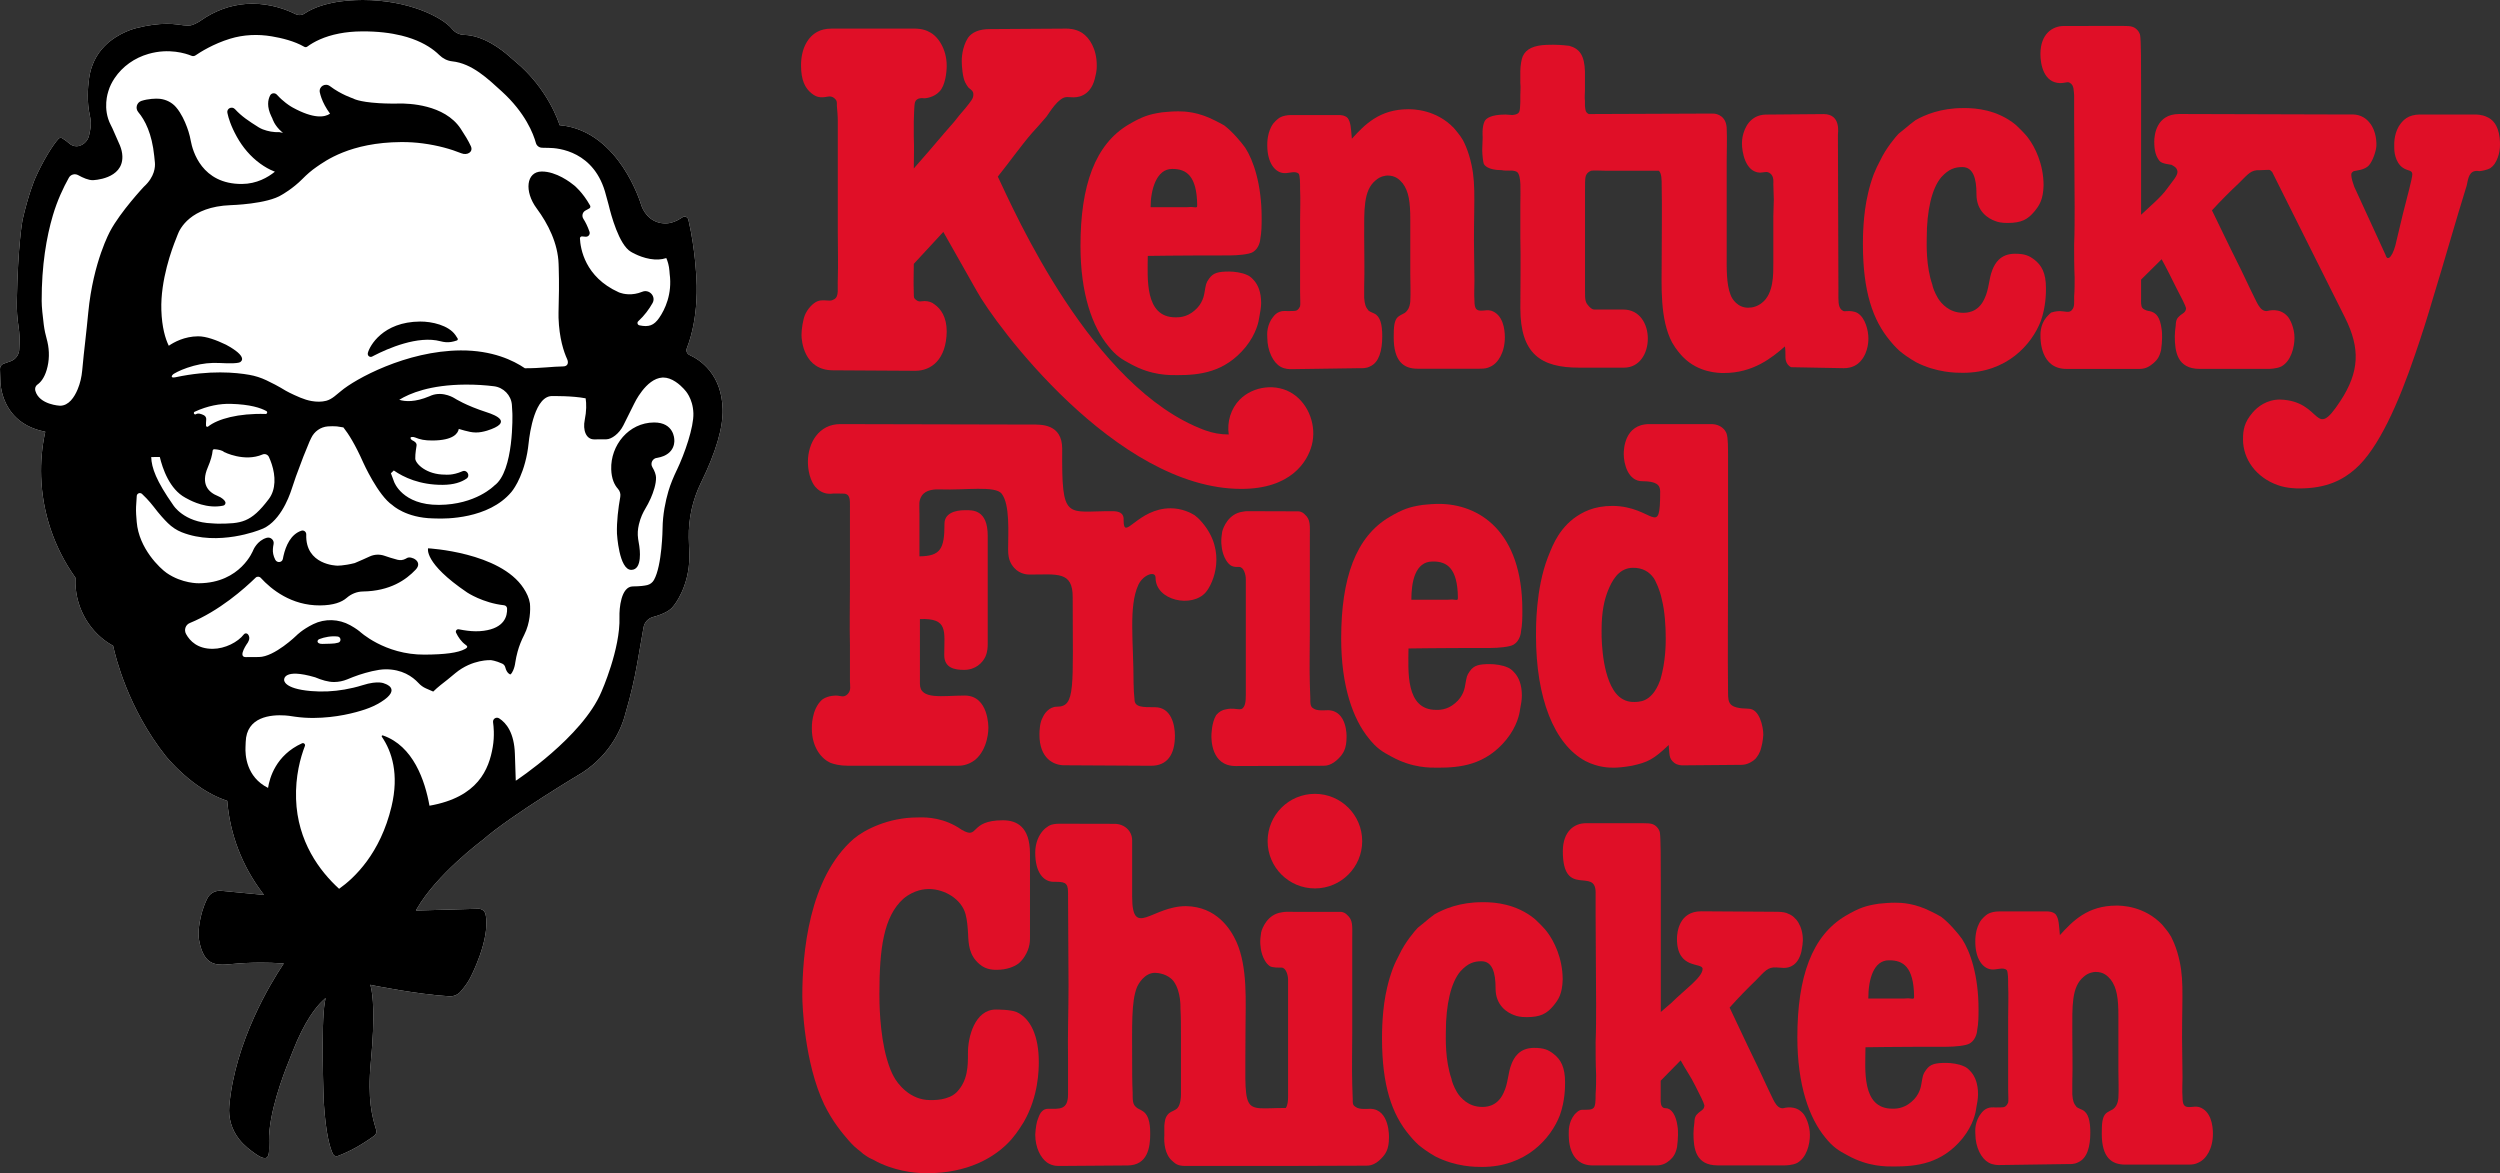 <?xml version="1.0" encoding="UTF-8"?>
<svg id="Layer_1" xmlns="http://www.w3.org/2000/svg" version="1.1" viewBox="0 0 1808.348 848.619">
  <rect x="0" y="0" width="1808.348" height="848.619" fill="#333333" stroke="none"/>
  <!-- Generator: Adobe Illustrator 29.3.1, SVG Export Plug-In . SVG Version: 2.1.0 Build 151)  -->
  <defs>
    <style>
      .st0 {
        fill: #fff;
      }

      .st1 {
        fill: #e00f27;
      }
    </style>
  </defs>
  <g>
    <path class="st0" d="M522.711,295.73c-.362-11.04-3.526-20.35-9.402-27.67-4.872-6.07-10.567-9.47-14.495-11.26-1.868-.85-2.752-2.98-2.009-4.86,9.04-23.1,7.011-49.52,6.991-49.78-.01-.26-.834-21.79-5.665-42.36l-.02-.08-.221-.94c-.301-1.23-1.416-2.12-2.672-2.12-.502,0-.984.15-1.396.43-4.41,2.98-8.548,4.5-12.295,4.52h-.141c-2.24,0-4.379-.36-6.328-1.09-8.618-3.16-11.2-12.05-11.3-12.43-.04-.12-4.028-13.57-13.229-27.33-8.428-12.6-23.093-28.06-45.081-30.13l-.663-.06-.201-.64c-.321-1.05-8.176-25.89-31.962-45.52-1.426-1.17-2.823-2.41-4.179-3.6l-.382-.34c-5.022-4.45-18.231-14.86-32.234-15.23-3.445-.1-6.64-1.64-8.759-4.25C319.957,12.28,295.247.01,262.582,0c-.271,0-.542,0-.814.01-22.56.14-35.046,5.42-41.545,9.82-1.035.7-2.25,1.07-3.526,1.07-.984,0-1.979-.23-2.873-.67-6.961-3.44-18.03-7.54-31.249-7.54-11.813,0-23.173,3.3-33.77,9.81-1.145.7-2.27,1.48-3.365,2.24l-.824.57c-.492.33-1.045.66-1.647.97-3.044,1.55-4.43,2.25-7.051,2.25-1.728,0-4.008-.31-7.785-.83-2.3-.31-4.781-.47-7.353-.47-6.529,0-13.882,1.01-21.867,3.01-.171.04-13.159,2.91-23.233,13.09-6.057,6.12-9.944,14.14-11.23,23.21-.994,6.94-1.698,17.27.563,27.08.834,3.64.894,7.19.191,10.57l-.753,3.63c-.763,3.68-3.485,6.63-7.082,7.69-.663.19-1.346.29-2.039.29-1.858,0-3.666-.69-5.103-1.94-1.647-1.45-3.395-2.75-5.213-3.85-.342-.21-.733-.32-1.125-.32-.563,0-1.095.22-1.487.63-3.948,4.11-11.451,16.12-17.146,29.11-.04.1-4.832,11.4-8.92,29.54-.03.15-3.405,17.23-4.179,59.41-.11,5.85.331,11.94,1.356,18.62.542,3.65.743,7.47.583,11.36l-.141,3.61c.121,4.22-2.441,7.98-6.399,9.37l-4.972,1.76c-1.597.57-2.632,2.1-2.582,3.8l.291,8.84c0,.12-.03,7.56,3.837,15.72,5.163,10.87,14.464,17.81,27.643,20.62l.984.21-.211.98c-2.19,10.24-3.114,20.82-2.772,31.46.864,26.19,9.372,51.41,24.63,72.92l.201.28-.02.33c-.05,1.45-.06,2.73-.02,3.9.613,18.72,10.909,35.87,26.87,44.75l.392.23.1.44c1.547,7.18,10.617,44.75,37.798,79.09.191.25,19.125,24.07,44.016,32.41l.623.21.06.65c2.029,23.7,10.738,46.38,25.192,65.59l1.356,1.81-2.26-.22-28.648-2.76c-.341-.04-.683-.05-1.024-.05-3.877,0-7.333,2.08-9.04,5.45-6.368,12.53-6.409,25.58-6.409,25.71l.01.34c.04,1.27.08,2.47.281,3.6,2.662,15.26,8.679,18.38,16.885,18.38,1.577,0,3.345-.11,5.736-.35,7.363-.75,14.876-1.12,22.309-1.12,4.932,0,9.884.16,14.726.49l1.728.12-.954,1.43c-7.986,12-34.343,54.79-38.471,101.67-.763,8.67,1.748,17.18,7.072,23.97,3.777,4.82,8.156,7.97,11.351,10.27,3.164,2.29,5.625,3.45,7.313,3.45.723,0,1.256-.21,1.688-.65,1.557-1.6,1.426-5.84,1.346-8.64-.06-2-.05-3.15-.05-3.2-.211-19.74,10.025-47.02,14.444-57.83.864-2.12,1.748-4.33,2.682-6.76,8.729-22.46,17.287-32.62,21.616-36.68l2.21-2.08-.532,2.98c-2.963,16.35-.783,71.89-.763,72.45,1.497,24.12,4.811,33.86,6.66,37.51.472.94,1.456,1.55,2.501,1.55.332,0,.643-.05.944-.17,8.689-3.27,17.327-8.07,26.408-14.67,1.306-.95,1.848-2.59,1.386-4.19-.121-.41-.241-.84-.382-1.3-2.28-7.66-6.107-20.48-3.496-47.98,3.234-34.07,1.406-48.56.02-54.16l-.392-1.6,1.607.39c.271.06,31.983,6.52,55.507,7.98.221.01.442.02.653.02,2.823,0,5.484-1.17,7.303-3.21,3.074-3.45,5.474-6.82,7.122-10.01.161-.29,14.977-28.34,11.16-46.12-.502-2.32-2.622-4-5.042-4h-.141l-43.423,1.24-1.788.05.894-1.55c14.063-24.43,46.246-48.61,47.492-49.54,20.401-17.89,71.187-48.16,71.699-48.46,22.209-14.24,29.25-34.88,30.888-40.86.321-1.21.663-2.4,1.004-3.61,3.375-11.45,6.137-23.26,8.207-35.12l4.48-25.64c.623-3.61,3.305-6.57,6.83-7.53,7.704-2.1,12.556-4.71,14.846-7.99l.03-.04.03-.04c.11-.13,11.31-13.29,11.461-35.86,0-1.05-.04-2.21-.121-3.64-.07-1.34-.251-4.98-.352-9.83-.281-13.69,2.782-27.46,8.849-39.81,10.818-22.06,16.082-40.02,15.65-53.39Z"/>
    <g>
      <path d="M329.38,242.316c-4.953-7.057-17.016-9.784-25.469-9.731-27.105.172-36.569,17.783-37.798,22.618-.222.876-.062,1.809.637,2.412.685.591,1.654.713,2.435.298.421-.224.875-.461,1.36-.708,9.838-5.059,31.76-14.74,48.148-10.351,2.507.672,5.104.929,7.635.499,1.252-.213,2.662-.549,4.146-1.073.592-.209.861-.892.553-1.452-.446-.81-1.028-1.629-1.647-2.512Z"/>
      <path d="M473.058,305.593c-18.312.116-31.504,16.523-30.936,33.902.228,6.971,2.38,11.354,4.877,14.105,1.436,1.581,2.034,3.733,1.669,5.796-1.448,8.179-2.675,17.926-2.392,26.598,0,0,1.437,26.277,10.376,26.22,8.361-.053,5.991-15.856,5.772-17.288-.33-2.047-.648-3.711-.835-5.082-.521-3.843-.293-6.802.566-10.552,1.143-4.994,3.191-8.924,4.391-10.93,1.536-2.564,2.948-5.197,4.155-7.94,1.931-4.424,3.985-10.342,3.827-15.166-.061-1.856-1.005-4.642-2.592-7.216-1.798-2.918.095-6.623,3.475-6.872l.067-.005c13.918-2.458,12.245-13.377,12.245-13.377,0,0-.058-12.284-14.665-12.192Z"/>
      <path d="M522.711,295.73c-.362-11.04-3.526-20.35-9.402-27.67-4.872-6.07-10.567-9.47-14.495-11.26-1.868-.85-2.752-2.98-2.009-4.86,9.04-23.1,7.011-49.52,6.991-49.78-.01-.26-.834-21.79-5.665-42.36l-.02-.08-.221-.94c-.301-1.23-1.416-2.12-2.672-2.12-.502,0-.984.15-1.396.43-4.41,2.98-8.548,4.5-12.295,4.52h-.141c-2.24,0-4.379-.36-6.328-1.09-8.618-3.16-11.2-12.05-11.3-12.43-.04-.12-4.028-13.57-13.229-27.33-8.428-12.6-23.093-28.06-45.081-30.13l-.663-.06-.201-.64c-.321-1.05-8.176-25.89-31.962-45.52-1.426-1.17-2.823-2.41-4.179-3.6l-.382-.34c-5.022-4.45-18.231-14.86-32.234-15.23-3.445-.1-6.64-1.64-8.759-4.25C319.957,12.28,295.247.01,262.582,0c-.271,0-.542,0-.814.01-22.56.14-35.046,5.42-41.545,9.82-1.035.7-2.25,1.07-3.526,1.07-.984,0-1.979-.23-2.873-.67-6.961-3.44-18.03-7.54-31.249-7.54-11.813,0-23.173,3.3-33.77,9.81-1.145.7-2.27,1.48-3.365,2.24l-.824.57c-.492.33-1.045.66-1.647.97-3.044,1.55-4.43,2.25-7.051,2.25-1.728,0-4.008-.31-7.785-.83-2.3-.31-4.781-.47-7.353-.47-6.529,0-13.882,1.01-21.867,3.01-.171.04-13.159,2.91-23.233,13.09-6.057,6.12-9.944,14.14-11.23,23.21-.994,6.94-1.698,17.27.563,27.08.834,3.64.894,7.19.191,10.57l-.753,3.63c-.763,3.68-3.485,6.63-7.082,7.69-.663.19-1.346.29-2.039.29-1.858,0-3.666-.69-5.103-1.94-1.647-1.45-3.395-2.75-5.213-3.85-.342-.21-.733-.32-1.125-.32-.563,0-1.095.22-1.487.63-3.948,4.11-11.451,16.12-17.146,29.11-.04.1-4.832,11.4-8.92,29.54-.03.15-3.405,17.23-4.179,59.41-.11,5.85.331,11.94,1.356,18.62.542,3.65.743,7.47.583,11.36l-.141,3.61c.121,4.22-2.441,7.98-6.399,9.37l-4.972,1.76c-1.597.57-2.632,2.1-2.582,3.8l.291,8.84c0,.12-.03,7.56,3.837,15.72,5.163,10.87,14.464,17.81,27.643,20.62l.984.21-.211.98c-2.19,10.24-3.114,20.82-2.772,31.46.864,26.19,9.372,51.41,24.63,72.92l.201.28-.02.33c-.05,1.45-.06,2.73-.02,3.9.613,18.72,10.909,35.87,26.87,44.75l.392.23.1.44c1.547,7.18,10.617,44.75,37.798,79.09.191.25,19.125,24.07,44.016,32.41l.623.21.06.65c2.029,23.7,10.738,46.38,25.192,65.59l1.356,1.81-2.26-.22-28.648-2.76c-.341-.04-.683-.05-1.024-.05-3.877,0-7.333,2.08-9.04,5.45-6.368,12.53-6.409,25.58-6.409,25.71l.01.34c.04,1.27.08,2.47.281,3.6,2.662,15.26,8.679,18.38,16.885,18.38,1.577,0,3.345-.11,5.736-.35,7.363-.75,14.876-1.12,22.309-1.12,4.932,0,9.884.16,14.726.49l1.728.12-.954,1.43c-7.986,12-34.343,54.79-38.471,101.67-.763,8.67,1.748,17.18,7.072,23.97,3.777,4.82,8.156,7.97,11.351,10.27,3.164,2.29,5.625,3.45,7.313,3.45.723,0,1.256-.21,1.688-.65,1.557-1.6,1.426-5.84,1.346-8.64-.06-2-.05-3.15-.05-3.2-.211-19.74,10.025-47.02,14.444-57.83.864-2.12,1.748-4.33,2.682-6.76,8.729-22.46,17.287-32.62,21.616-36.68l2.21-2.08-.532,2.98c-2.963,16.35-.783,71.89-.763,72.45,1.497,24.12,4.811,33.86,6.66,37.51.472.94,1.456,1.55,2.501,1.55.332,0,.643-.05.944-.17,8.689-3.27,17.327-8.07,26.408-14.67,1.306-.95,1.848-2.59,1.386-4.19-.121-.41-.241-.84-.382-1.3-2.28-7.66-6.107-20.48-3.496-47.98,3.234-34.07,1.406-48.56.02-54.16l-.392-1.6,1.607.39c.271.06,31.983,6.52,55.507,7.98.221.01.442.02.653.02,2.823,0,5.484-1.17,7.303-3.21,3.074-3.45,5.474-6.82,7.122-10.01.161-.29,14.977-28.34,11.16-46.12-.502-2.32-2.622-4-5.042-4h-.141l-43.423,1.24-1.788.05.894-1.55c14.063-24.43,46.246-48.61,47.492-49.54,20.401-17.89,71.187-48.16,71.699-48.46,22.209-14.24,29.25-34.88,30.888-40.86.321-1.21.663-2.4,1.004-3.61,3.375-11.45,6.137-23.26,8.207-35.12l4.48-25.64c.623-3.61,3.305-6.57,6.83-7.53,7.704-2.1,12.556-4.71,14.846-7.99l.03-.04.03-.04c.11-.13,11.31-13.29,11.461-35.86,0-1.05-.04-2.21-.121-3.64-.07-1.34-.251-4.98-.352-9.83-.281-13.69,2.782-27.46,8.849-39.81,10.818-22.06,16.082-40.02,15.65-53.39ZM79.73,167.114s-12.312,21.953-15.891,58.941c-.691,7.05-1.401,14.111-2.214,21.142-.664,5.707-1.45,12.94-2.165,20.788-.434,4.687-1.478,9.296-3.281,13.608-2.384,5.729-6.416,11.851-12.723,11.891,0,0-15.066-.611-17.912-10.849-.46-1.673.109-3.463,1.515-4.441,2.286-1.599,4.93-4.675,6.691-10.571,1.981-6.604,2.114-13.681.525-20.475-.082-.353-.175-.716-.279-1.088-1.022-3.698-1.873-7.438-2.342-11.23-.781-6.213-1.5-12.73-1.511-17.1-.071-25.993,3.522-46.436,8.089-61.91,3.181-10.761,7.535-20.045,11.581-27.278,1.33-2.371,4.351-3.187,6.774-1.83,3.496,1.946,7.419,3.637,10.486,3.618,0,0,21.996-.483,21.444-17.337-.085-2.594-.715-5.144-1.697-7.621l-0-.01-.055-.131c-.231-.554-.461-1.097-.722-1.641l-4.737-10.771c-.35-.795-.76-1.57-1.16-2.345-6.18-11.872-1.974-23.81-1.792-24.437.99-3.459,2.648-6.649,4.501-9.426,5.752-8.617,14.532-14.759,24.563-17.629,14.896-4.264,26.962-.323,31.098,1.367.965.398,2.045.3,2.887-.281,3.407-2.333,12.899-8.359,25.039-12.06,9.684-2.959,20.016-3.418,30.126-1.716,7.167,1.206,16.404,3.439,23.463,7.523.702.409,1.562.404,2.195-.064,4.766-3.493,12.211-7.406,23.148-9.505,4.789-.929,10.248-1.499,16.453-1.538,11.449-.073,20.854,1.129,28.54,3.019,11.146,2.745,18.705,6.947,23.703,10.852,1.423,1.111,2.643,2.194,3.669,3.217,2.553,2.507,5.828,4.203,9.353,4.574,14.396,1.513,25.921,12.716,35.782,21.677,17.218,15.648,22.971,30.874,24.753,37.364.53,1.955,2.276,3.347,4.294,3.435l.69.036c1.48.061,2.959.082,4.448.093,6.562.039,33.312,2.211,41.299,34.321.584,2.369,1.368,4.675,1.931,7.044,1.596,6.692,7.399,28.702,16.049,33.765,0,0,8.073,5.056,17.253,5.584.903.055,1.814.059,2.734.013,1.88-.093,3.783-.418,5.636-1.035,1.063,2.466,1.995,5.58,2.268,9.282.053.686.055,1.383.159,2.068,2,14.705-3.472,26.005-7.621,31.967-3.771,5.445-7.473,6.77-14.243,5.34-1.396-.284-1.898-2.007-.866-2.952,4.482-4.117,7.835-8.701,10.333-13.128,2.709-4.792-2.321-10.292-7.437-8.2-1.828.748-3.595,1.224-5.236,1.507l-.01 0c-6.897,1.174-11.793-1.157-11.793-1.157-24.499-11.029-27.676-31.692-28.024-38.928-.039-.868.688-1.549,1.552-1.463.782.086,1.656.161,2.62.226,1.948.129,3.395-1.748,2.747-3.601-1.364-3.938-2.912-6.997-4.427-9.349-1.334-2.081-.654-4.811,1.475-5.975l2.805-1.542c.746-.409.989-1.349.569-2.103-5.4-9.687-11.419-14.484-11.419-14.484-2.633-2.174-13.01-10.183-23.598-10.116-11.186.071-12.732,14.395-3.623,26.672,8.315,11.212,15.38,25.38,15.863,40.135l.097,2.977c.351,10.718.155,21.429-.143,32.141-.039,1.282-.037,2.574.005,3.856.486,14.856,3.814,24.667,6.224,29.921,1.079,2.345.739,5.255-2.915,5.278-7.268.046-16.7,1.418-27.648,1.326-8.274-5.641-23.522-13.044-46.47-12.898-39.347.25-76.471,20.806-86.548,29.389-1.753,1.495-3.321,2.777-4.743,3.876-1.817,1.405-3.783,2.598-5.941,3.167-3.403.89-7.041.802-10.574.188-2.77-.487-5.482-1.358-8.099-2.442-6.713-2.784-10.572-5.01-10.572-5.01-2.531-1.538-5.08-3.026-7.687-4.403-1.988-1.047-4.109-2.114-6.351-3.17-3.929-1.863-8.083-3.189-12.35-3.939-9.776-1.714-28.617-3.543-53.281,1.732-4.404.937-2.717-1.648-1.207-2.546,3.029-1.796,7.588-3.884,14.291-5.734,6.101-1.684,12.458-2.35,18.827-2.007,6.989.38,14.624.422,15.233-1.076,0,0,5.58-3.377-10.725-12.166-6.903-3.328-14.405-6.106-20.155-6.07-9.931.063-17.528,4.28-21.231,6.838-2.474-5.062-4.958-13.212-5.371-25.808-.711-21.719,7.72-44.404,10.55-51.367.422-1.032.843-2.075,1.214-3.127,1.494-4.148,9.147-20.297,38.321-21.401,0,0,26.646-.694,37.254-7.606,0,0,7.776-4.319,14.714-11.359,3.106-3.149,6.433-6.087,10.087-8.594,6.318-4.34,24.323-17.84,61.383-18.075,5.547-.035,10.804.325,15.756.99,10.739,1.426,20.048,4.042,27.784,7.142,4.155,1.669,8.728-.914,6.829-5.121-1.779-3.925-4.462-8.269-7.371-12.672-11.729-17.762-38.214-18.321-44.437-18.201-1.71.031-3.42.062-5.132.043-3.656-.037-6.859-.148-9.67-.322-14.964-.914-18.6-3.415-18.6-3.415,0,0-8.605-2.752-16.693-8.868-3.488-2.643-8.283.295-7.354,4.529.285,1.29.673,2.63,1.174,4.02,1.247,3.465,3.234,7.258,6.214,11.357-3.883,2.629-11.698,3.92-26.976-4.442,0,0-2.101-1.097-5.01-3.34-1.921-1.472-4.183-3.446-6.431-5.935-1.408-1.566-3.933-1.358-4.895.465-1.668,3.16-2.558,8.162.917,15.328.185.403.391.805.617,1.217,0,0,1.406,5.23,6.956,9.909.261.231.531.441.811.661l-2.619-.518c-4.196.178-8.21-.584-12.003-2.013-.871-.328-2.24-1.005-3.026-1.505-7.319-4.587-12.308-7.917-17.074-13.095-2.215-2.419-6.184-.536-5.523,2.65.422,2.067,1.064,4.344,1.986,6.852,1.145,3.132,2.727,6.615,4.869,10.477,4.196,7.564,9.864,14.292,16.895,19.385,3.101,2.252,6.684,4.369,10.62,5.858-5.06,4.11-13.168,8.805-23.837,8.873-29.103.185-35.675-23.98-36.979-31.027-.431-2.359-.974-4.698-1.707-6.985-1.229-3.828-3.278-9.195-6.264-13.83-.844-1.337-1.776-2.613-2.797-3.778-2.956-3.393-7.145-5.456-11.586-5.973-2.815-.325-8.567-.047-13.337,1.488-3.436,1.112-4.685,5.329-2.315,8.141,4.877,5.783,9.894,15.533,11.539,31.764.163,1.564.335,3.137.478,4.701.275,2.835.042,10.246-8.022,17.534,0,0-16.845,18.014-24.305,32.012ZM334.429,340.906c-7.116,3.134-12.273,2.42-12.273,2.42-13.868.088-21.657-8.029-21.773-11.581-.116-3.552.887-9.091.887-9.091.703-2.639-2.64-3.93-2.64-3.93-.484-.259-1-.559-1.351-1.051-1.391-1.96,1.683-1.777,2.915-1.26,3.695,1.521,6.918,2.258,12.698,2.221,15.053-.096,18.38-5.144,18.963-8.378,2.863.87,5.744,1.659,8.241,2.158,2.711.538,5.486.561,8.173.059,1.157-.219,2.535-.501,3.998-.954,19.091-6.026,6.459-11.155-.131-13.283-15.411-4.98-23.067-9.988-23.067-9.988,0,0-8.263-5.59-17.102-2.193-.01-.01-.02 0-.03.02-.459.205-.909.389-1.348.584-.02 0-.04.01-.06.021-10.328,4.325-17.4,3.866-21.747,2.51,7.552-4.661,22.325-10.832,47.875-10.994,7.673-.049,14.625.452,20.654,1.201,6.903.855,12.382,6.473,12.952,13.363.164,1.927.283,4.016.358,6.287,0,0,1.37,41.853-13.084,52.221,0,0-13.279,13.772-39.952,13.942-26.674.169-32.509-16.641-32.509-16.641,0,0-.937-2.336-2.32-6.244l2.101-2.002c7.076,4.911,18.791,10.5,35.423,10.394,7.865-.05,13.354-1.872,17.186-4.52,2.99-2.078.295-6.765-3.039-5.29ZM147.493,300.363c-1.699-.877-4.149-1.791-5.755-.751-.456.296-1.079.128-1.368-.345-.32-.503-.129-1.17.399-1.416,9.485-4.381,18.375-5.931,26.168-5.728,14.086.375,21.724,2.971,25.725,5.197,1.052.589.627,2.156-.558,2.123-19.682-.602-34.682,3.592-41.569,9.097-.602.478-1.486.09-1.521-.687-.049-1.201-.006-2.645.158-4.463.111-1.242-.556-2.439-1.679-3.028ZM161.469,365.746c1.196-.26,1.964-1.537,1.501-2.695-.254-.634-.793-1.338-1.73-2.119-1.051-.882-2.258-1.56-3.53-2.067-7.027-2.792-12.624-8.621-7.413-20.768,2.201-5.132,3.227-9.065,3.513-12.085.06-.646.632-1.114,1.291-1.068,2.912.204,5.583.762,6.981,2.015,0,0,14.621,7.458,27.841,1.781,1.727-.738,3.778.047,4.584,1.778.839,1.802,1.514,3.574,2.066,5.266,2.745,8.371,3.116,18.18-2.064,25.088-13.137,17.496-20.163,17.824-36.754,17.929-1.468.009-2.942-.173-4.412-.234-20.497-.738-28.032-13.187-28.032-13.187-12.309-17.536-15.674-26.933-15.931-34.775l6.226-.04c.906,3.85,2.662,9.886,5.758,15.69,2.912,5.443,7.002,10.686,12.67,13.739.618.329,1.256.648,1.875.998,2.898,1.607,14.098,7.229,25.559,4.754ZM489.573,339.981c-2.359,4.951-4.531,10.042-6.09,15.322-2.104,7.16-4.117,16.823-4.22,26.969,0,0-.299,26.752-6.233,37.247-1.043,1.854-2.771,3.187-4.85,3.695-2.009.477-5.255.922-10.407.954-8.655.055-9.89,16.153-9.692,22.199.755,23.081-13.026,53.977-13.026,53.977-13.721,32.742-61.984,64.382-61.984,64.382l-.634-19.387c-.498-15.209-6.108-22.351-11.351-25.709-2.11-1.349-4.768.323-4.435,2.784.268,2.007.474,4.257.543,6.679.093,3.462-.087,7.258-.767,11.22-2.744,16.098-10.587,36.316-45.771,42.485-3.235-18.089-11.683-43.281-33.719-50.843-.584-.198-1.089.441-.738.964,7.243,10.644,12.617,26.953,6.98,50.549-8.086,33.847-26.723,51.55-37.896,59.434-13.985-12.751-30.123-34.069-31.134-64.961-.543-16.582,3.17-29.97,6.399-38.359.485-1.255-.851-2.478-2.078-1.925-19.017,8.6-23.513,25.264-24.58,32.266-15.934-7.964-16.574-24.121-16.316-29.533.062-1.212.112-2.444.143-3.665.513-18.345,18.222-19.891,28.561-19.219,1.796.12,3.586.361,5.367.652.631.097,1.272.194,1.923.28l.01-0c4.099.57,8.514.905,13.171.875,16.52-.105,30.05-3.724,37.381-6.193,3.986-1.338,7.817-3.068,11.37-5.281,15.568-9.709,2.743-13.342,2.743-13.342,0,0-4.318-2.607-16.081,1.152-4.399,1.411-8.993,2.409-13.02,3.121-7.954,1.383-16.091,1.788-24.193,1.092-20.185-1.719-19.43-8.063-19.43-8.063,0,0-.995-8.745,22.426-1.889,2.31.975,4.677,1.838,7.006,2.449,2.319.621,4.598.98,6.714.967,3.371-.021,6.558-.718,9.465-1.907,2.838-1.159,5.675-2.317,8.59-3.275,5.47-1.781,13.336-3.971,19.147-4.008,11.894-.076,19.447,5.176,23.845,9.923,1.501,1.636,3.297,2.967,5.32,3.853l5.331,2.328c3.136-3.169,7.603-6.509,10.446-8.748,1.895-1.496,3.717-3.062,5.57-4.598,12.362-10.223,25.694-9.389,25.694-9.389,0,0,3.422.311,8.254,2.542,1.079.498,1.871,1.492,2.152,2.641,1.142,4.586,3.673,5.175,3.673,5.175.842-.581,1.522-1.746,2.049-2.991.405-.941.717-1.922.943-2.742.271-1.001.451-2.012.589-3.032.353-2.506.983-5.235,1.651-7.723,1.137-4.237,2.807-8.285,4.786-12.174,4.441-8.77,4.561-18.118,4.149-22.638l-.002-.051c-.618-4.044-2.365-7.606-4.582-11.004-17.066-26.167-69.097-28.905-69.097-28.905,0,0-3.35,10.55,28.251,31.941,0,0,11.323,7.574,26.729,9.259,1.173.128,2.108,1.104,2.163,2.276.262,5.643-1.924,14.179-16.878,16.178-3.911.53-7.893.444-11.838-.056-1.779-.231-3.906-.551-6.209-1.01-1.457-.284-2.584,1.167-1.943,2.506,1.51,3.13,3.703,6.417,6.814,8.658,1.151.82,2.191,1.686-.325,3.061-5.117,2.796-14.52,3.999-29.269,4.092-29.042.185-47.034-16.821-47.034-16.821,0,0-2.395-2.024-6.767-4.439-8.342-4.611-18.355-4.91-26.735-.799-8.121,3.998-12.096,8.162-12.096,8.162,0,0-15.944,15.556-27.221,15.627l-9.505.06c-6.256.04,1.497-10.548,1.497-10.548,0,0,.266-.537.654-1.367.294-.618.424-1.285.402-1.951-.03-.918-.353-1.825-.945-2.578-.761-.984-2.23-.995-2.968-.032-4.361,5.65-13.601,10.423-22.519,10.48-10.912.069-16.493-5.548-19.314-10.688-1.637-2.988-.421-6.69,2.676-7.961,21.411-8.767,39.651-25.013,47.637-32.807,1.04-1.016,2.723-.956,3.731.148,7.654,8.35,22.111,20.048,42.863,19.916,9.718-.062,15.688-2.331,19.281-5.462,3.248-2.837,7.354-4.549,11.715-4.617,19.694-.276,31.282-8.466,38.21-15.828,5.558-5.9-3.296-10.063-6.229-8.419l-1.034.572c-1.78.991-3.877,1.256-5.889.734-3.451-.887-6.767-1.956-9.368-2.868-3.534-1.239-7.366-1.074-10.707.452-2.942,1.361-6.834,3.102-10.909,4.814-8.254,2.081-12.808,1.848-12.808,1.848,0,0-23.045-.338-22.234-22.581.072-1.838-1.727-3.27-3.47-2.693-7.702,2.562-11.32,10.822-13.011,18.253-.151.637-.289,1.365-.427,2.123-.498,2.729-4.2,3.146-5.497.64-1.459-2.807-1.888-5.419-1.721-7.742.091-1.242.235-2.414.483-3.496.665-2.891-2.102-5.458-4.961-4.642-6.981,2.003-9.752,8.935-9.752,8.935,0,0-8.993,23.759-39.361,23.952,0,0-12.017.339-23.299-7.483-4.579-3.181-20.044-17.528-21.619-36.899-.302-3.642-.633-7.284-.469-10.929.093-2.11.255-4.887.501-7.887.162-1.869,2.402-2.711,3.821-1.417,4.655,4.271,8.423,9.253,8.423,9.253,2.053,2.712,3.962,5.032,5.686,6.99,1.725,1.957,3.255,3.563,4.563,4.837,2.888,2.848,6.294,5.149,10.059,6.639,26.476,10.481,56.41-1.741,56.41-1.741,13.86-4.368,20.942-22.785,23.119-29.572.964-3.014,1.97-6.019,3.037-8.993,3.861-10.714,7.145-18.982,9.843-25.309.408-.84.815-1.701,1.203-2.541,2.224-4.738,6.774-8.018,12.056-8.425,2.272-.176,4.501-.14,6.531-.001l4.722.737c3.664,4.59,8.534,12.322,14.316,25.347,0,0,10.694,23.896,21.222,30.936,0,0,9.665,9.155,29.37,9.534.902.025,1.803.029,2.716.064,5.982.245,37.326.49,53.837-19.097,0,0,7.92-8.893,11.509-28.246.438-2.395.764-4.81,1.018-7.244.766-7.232,4.554-35.016,17.691-33.949,0,0,13.802-.269,23.553,1.617.575,3.963.665,9.182-.662,15.65-1.475,7.207.846,14.086,6.838,14.048l8.797-.056c3.705-.024,9.285-4.016,12.315-10.102l7.8-15.655s8.425-18.213,20.421-18.905c.202-.001.415-.013.617-.014,1.518-.01,2.996.284,4.41.78,6.309,2.191,11.205,8.257,11.205,8.257,0,0,5.828,5.757,6.19,16.808.328,10.022-6.284,29.182-11.97,41.069ZM231.017,462.271c3.73-1.417,8.518-2.386,13.223-1.851,2.469.277,2.807,3.778.439,4.439-1.565.444-3.338.728-5.312.74-2.288.015-3.508.153-6.181.17-4.403.028-4.08-2.78-2.17-3.499Z"/>
    </g>
  </g>
  <g>
    <g>
      <path class="st1" d="M607.758,306.769c-15.459,0-23.366,13.652-23.366,27.305,0,1.392,0,11.194,5.153,17.858,4.472,5.242,9.269,5.242,11.342,5.242,1.362-.355,7.729-.118,9.092-.118,5.123,0,4.827,4.561,4.827,9.595v56.001c0,15.044-.355,29.763,0,44.452v25.913c0,3.139,1.037,6.308-1.718,9.092-2.754,2.813-5.153,1.037-8.262,1.037-4.472,0-8.292,1.392-10.365,3.139-7.552,6.989-7.226,19.605-7.226,20.641,0,14.008,7.226,22.063,13.415,24.847,2.754,1.037,6.93,2.103,12.438,2.103h79.841c1.718,0,6.871,0,12.379-4.205,9.625-8.055,9.625-22.418,9.625-23.099,0-.355.355-23.248-16.851-23.455-16.318,0-32.665,3.406-32.665-8.411v-46.91c20.671-.77,17.591,8.529,17.591,26.061,0,9.358,7.611,10.691,14.274,10.691,8.588,0,13.415-5.242,15.459-9.447,1.718-3.85,1.718-7.7,1.718-9.092v-78.42c0-19.072-10.987-18.568-16.14-18.568-8.262,0-15.133,2.606-15.133,9.802,0,18.302-2.873,23.425-18.124,23.603v-31.244c0-6.663-.681-8.766,1.718-12.616,3.08-4.561,9.506-4.709,13.652-4.561,17.739.652,39.625-2.843,44.156,3.139,5.982,7.907,4.679,27.512,4.62,40.009,0,4.442.563,6.989,1.392,8.914.829,1.895,1.658,3.169,3.05,4.768,4.413,4.768,9.951,4.768,11.313,4.768,19.575,0,31.077-2.665,30.958,16.436,0,65.685,2.221,79.131-11.342,79.131-5.834,0-9.269,5.242-10.306,7.7-2.073,3.495-2.399,9.092-2.399,12.616,0,17.147,10.306,22.063,17.887,22.063l62.902.355c11.727,0,17.206-8.174,17.206-21.708,0-8.055-2.754-20.641-14.452-20.641-8.588,0-14.778.178-14.778-5.597-.355-3.85-.681-8.055-.681-11.905,0-29.378-3.731-55.587,3.495-71.075,3.346-7.196,12.409-10.484,12.409-5.094,0,16.614,26.357,22.093,36.308,10.543,5.597-6.515,15.34-29.615-2.695-50.612-2.399-2.813-4.116-4.205-5.508-5.242-2.754-1.747-9.269-4.916-17.177-4.916-23.958,0-34.027,24.373-34.027,8.884,0-1.747.681-6.782-7.907-6.782-33.642-.267-36.941,7.966-36.526-45.162,0-18.213-15.637-17.502-21.471-17.502l-139.101-.326Z"/>
      <path class="st1" d="M1264.803,512.651c-14.363-.326-14.837-3.88-14.837-11.905-.326-28.371,0-58.134,0-87.186v-81.559c0-8.055.03-15.074-1.007-18.213-1.037-3.169-4.472-6.663-10.306-7.019h-45.577c-18.213,0-18.568,18.568-18.568,21.708,0,7.019,3.11,19.605,13.415,19.605,10.217,0,12.942,2.695,12.942,7.374,0,34.708-4.798,10.75-34.412,10.484-13.741,0-22.004,4.561-28.193,9.121-12.705,9.802-16.555,23.484-18.628,28.045-8.914,23.099-8.588,51.115-8.588,56.712,0,45.162,13.06,78.42,35.745,90.68,9.625,4.886,17.739,4.798,20.849,4.798,1.718,0,7.196-.355,12.705-1.392,11.342-2.458,15.666-4.501,26.683-15.015.681,7.019,0,9.802,4.116,12.971,2.399,1.747,5.153,1.747,6.189,1.747l40.957-.355c1.718,0,6.16.355,11.342-4.205,1.718-2.103,3.435-4.205,4.442-8.736,1.037-3.524,1.392-8.411,1.392-8.766,0-5.952-2.754-18.894-10.661-18.894ZM1201.102,491.328c-.326.355-3.08,11.194-11.342,15.044-3.08,1.421-6.871,1.392-7.552,1.392-2.754,0-9.625,0-15.133-8.736-9.269-14.719-8.588-42.379-8.588-43.06,0-14.008,2.073-22.063,4.472-28.371,3.08-7.7,7.552-15.755,16.495-16.792.503-.059,1.007-.089,1.51-.089,7.374-.178,12.083,3.139,14.985,7.078,1.392,1.747,4.827,9.121,6.189,16.11,2.073,8.055,2.754,19.25,2.754,27.66-0,3.85-0,16.821-3.791,29.763Z"/>
      <path class="st1" d="M1090.6,482.829c-3.643-1.747-9.24-2.458-12.882-2.458-7.937,0-11.55.888-14.511,5.094-2.31,3.169-2.31,4.205-3.317,9.802-.326,2.103-1.303,8.411-7.256,13.297-5.953,5.271-12.201,4.916-13.86,4.916-22.389,0-20.049-28.46-19.96-44.422,0,0,20.701-.355,59.437-.355,5.271,0,14.008-.711,16.673-2.458,4.62-2.784,5.271-8.736,5.271-9.447.977-5.242.977-10.158.977-15.4,0-57.512-31.658-76.909-60.414-76.909-3.968,0-7.937.355-11.55.711-9.566,1.392-14.541,3.139-24.106,8.736-24.403,14.363-34.975,44.126-34.975,87.897,0,34.649,8.588,58.46,20.138,72.467,5.597,6.989,9.566,9.447,16.17,12.942,15.192,8.411,28.045,8.055,33.672,8.055,15.814,0,34.323-1.747,49.486-20.316,7.937-9.802,9.566-18.894,9.891-21.708.681-3.495,1.333-6.989,1.333-10.128,0-8.055-2.31-12.971-4.946-16.11-2.31-2.813-4.294-3.85-5.271-4.205ZM1036.287,406.156h.503c9.891,0,17.473,4.886,17.769,25.913,0,1.747,0,2.103-2.636,1.747-1.747-.355-3.198,0-4.679,0h-26.357c-0-12.616,2.547-27.66,15.4-27.66Z"/>
      <path class="st1" d="M902.116,369.76c-1.007,0-1.955.118-3.258.385-10.306,1.392-14.097,11.55-14.778,14.363,0,.711-.681,3.85-.681,6.663,0,1.392,0,8.411,3.435,14.008,1.037,1.747,2.073,2.813,3.435,3.85,2.162,1.244,4.028,1.066,6.071,1.066,3.317,0,4.798,5.597,4.798,8.766v83.691c0,4.946-.355,8.411-2.754,10.158,0,0-1.037.355-1.718.355-2.399,0-5.271-1.037-9.743,0-2.754.355-5.153,1.747-7.226,4.205-3.435,5.597-3.435,14.689-3.435,15.044,0,1.955-.385,21.796,17.502,21.796l63.761-.207c1.718,0,5.834-.326,10.661-5.212,3.435-3.495,5.834-6.989,5.834-15.725,0,0,.681-18.894-13.415-19.25-2.399,0-7.966.74-10.721-1.362-2.399-1.392-2.073-4.561-2.073-6.989,0-3.495-.355-6.989-.355-10.513-.355-12.261,0-25.202,0-37.818v-68.262c0-8.766.681-12.942-3.791-16.792-2.073-2.103-4.116-2.103-4.798-2.103l-36.752-.118Z"/>
    </g>
    <g>
      <path class="st1" d="M951.123,574.217c-18.894,0-34.205,15.311-34.205,34.205s15.311,34.205,34.205,34.205,34.205-15.311,34.205-34.205-15.311-34.205-34.205-34.205h0Z"/>
      <path class="st1" d="M665.284,591.267c-.74,0-1.362.03-1.777.03-20.612,0-38.025,8.736-45.932,15.4-32.665,28.371-37.226,83.336-37.226,113.78,0,5.953,1.362,47.976,15.814,78.42,6.189,12.616,13.06,20.671,17.887,26.268,3.08,3.495,5.153,5.242,6.515,6.308,1.362,1.037,2.754,2.103,3.791,3.139,4.472,3.139,4.798,3.139,7.907,4.561,1.718,1.037,3.11,1.747,4.827,2.458,14.778,6.663,28.519,6.989,33.672,6.989,28.519,0,48.864-10.839,60.888-24.521,4.798-5.597,7.552-10.513,8.944-12.616,10.661-18.568,10.809-37.818,10.809-43.415,0-18.568-5.864-31.51-16.17-36.071-4.472-1.747-13.238-1.747-14.955-1.747-14.955,0-20.316,19.694-20.108,31.865,0,8.766,0,19.605-8.262,28.016-6.189,5.953-16.673,5.597-19.072,5.597-14.778,0-23.662-11.905-26.416-17.147-1.362-2.458-3.08-6.308-4.798-12.261-5.508-18.894-5.508-42.349-5.508-47.265,0-32.547,2.932-56.001,17.354-68.973,7.907-6.663,15.962-7.019,18.391-7.019,11.52,0,23.662,7.374,26.564,18.183,1.214,4.59,1.51,9.151,1.836,14.067.296,7.196.503,15.696,8.44,22.241,4.886,4.265,10.987,3.939,12.527,3.939,7.019,0,12.527-2.28,15.577-4.59,1.214-.977,3.346-3.287,4.265-4.916,4.265-6.545,3.968-12.112,3.968-14.393v-60.088c0-19.605-9.654-24.166-19.635-24.166-24.817,0-16.851,14.304-29.704,6.9-12.645-8.855-25.173-9.062-30.414-8.973h0Z"/>
      <path class="st1" d="M1146.951,595.472c-7.907,0-16.495,5.597-16.495,20.316,0,34.294,23.721,11.254,23.721,29.763v17.502c0,21.352.355,42.349.355,63.376,0,9.092,0,18.213-.355,27.305,0,7.7,0,15.755.355,23.81,0,4.561,0,9.092-.355,13.652,0,11.757-.681,11.55-9.743,11.55-2.636,0-4.886,2.813-5.568,3.495-4.472,5.597-4.116,12.261-4.116,13.652,0,2.458-.859,23.099,17.354,23.099h45.844c4.798,0,7.552-1.747,9.98-3.85,2.399-2.103,4.116-4.561,5.153-9.447.355-3.139.681-5.953.681-8.766,0-2.103,0-4.205-.355-6.308-1.037-8.055-4.472-12.971-8.322-12.971-4.146,0-3.939-3.88-3.85-9.092v-10.839l14.452-14.719c3.791,6.989,7.226,11.52,10.661,18.539,3.08,5.953,6.189,12.261,6.515,14.008,0,3.495-3.08,3.85-5.153,6.308-2.073,1.747-2.073,5.242-2.073,5.953-.355,2.813-.681,5.597-.681,8.055,0,11.194,1.718,23.099,17.532,23.099h48.479c.355,0,5.508,0,8.944-1.747,6.871-3.85,9.269-13.297,9.269-20.316,0-6.989-3.08-13.652-5.153-15.755-5.508-5.953-12.705-3.85-14.422-3.495-5.153,0-6.871-6.663-10.987-14.689-4.472-9.802-9.269-19.96-14.097-29.763l-13.415-28.371c6.545-7.344,12.379-13.297,19.25-19.96,6.189-6.308,8.263-9.447,14.452-9.092,1.718,0,3.791.355,5.508.355,4.116,0,10.306-1.747,12.734-11.905.681-3.495,1.037-6.663,1.037-8.055,0-10.158-4.798-17.147-10.661-19.25-1.037-.711-4.116-1.392-7.552-1.392l-55.32-.355c-16.14,0-17.532,15.4-17.532,19.96,0,22.566,18.539,16.703,18.539,21.708,0,6.101-13.149,15.163-22.685,24.669l-7.552,6.515v-93.819c0-14.363,0-32.576-.681-36.071,0-.355-.681-2.458-2.073-3.85-2.399-2.458-4.472-2.813-9.625-2.813h-41.994Z"/>
      <path class="st1" d="M766.364,595.827c-1.037,0-3.11,0-5.834.711-5.834,2.103-11.698,9.447-11.698,20.316,0,13.652,5.508,20.997,13.415,20.997,7.344,0,10.276.089,10.306,7.344,0,22.063.355,45.162.355,67.907,0,17.858-.681,35.715-.355,53.573v24.847c.059,11.609-6.338,10.513-14.422,10.513-5.123,0-6.545,5.242-7.226,7.019-1.037,2.103-1.718,6.308-2.073,11.55,0,9.802,4.116,17.147,8.588,20.316,4.116,2.813,8.262,2.458,9.625,2.458l48.45-.355c14.778,0,16.495-13.297,16.495-22.744,0-4.205,0-13.652-5.834-16.792-1.362-1.037-3.11-1.392-4.116-2.458-2.754-2.103-2.754-4.916-2.754-10.869-.355-7.7-.355-15.4-.355-23.099,0-24.847-.681-42.379,3.435-52.862,1.037-2.458,5.508-10.513,13.06-10.513,2.073,0,9.506.711,13.652,6.308,5.153,7.344,4.798,18.213,4.798,19.25.355,6.663.355,13.652.355,20.316v42.349c0,2.103-.355,7.019-2.399,9.447-1.362,1.747-4.472,2.458-6.189,3.85-3.08,2.813-3.08,5.953-3.435,9.092v7.019c-.355,5.242.355,13.652,5.508,18.213,2.399,2.103,3.88,3.85,9.743,3.85h70.483l60.266-.207c1.718,0,5.834,0,10.661-4.916,3.435-3.495,5.834-6.811,5.834-15.577,0,0,.681-20.286-13.415-20.641-2.399,0-7.966.74-10.721-1.362-2.399-1.392-2.073-3.169-2.073-5.597,0-3.495-.355-6.989-.355-10.513-.355-12.261,0-25.202,0-37.818v-68.262c0-8.766.681-12.942-3.791-16.792-2.073-2.103-4.116-2.103-4.798-2.103l-39.24-.03c-1.007,0-1.955.118-3.258.385-10.306,1.392-14.097,11.55-14.778,14.363,0,.711-.681,3.85-.681,6.663,0,1.392,0,8.411,3.435,14.008,1.037,1.747,2.073,2.813,3.435,3.85,2.162,1.244,6.426,1.066,8.47,1.066,3.317,0,4.798,5.597,4.798,8.766v83.691c0,4.087-.267,7.167-1.688,9.092-33.139,0-29.111,7.818-29.111-57.778,0-18.568,1.718-43.771-6.515-62.309-4.116-9.092-14.245-25.558-36.574-25.913-24.61,0-38.914,23.692-38.914-7.019v-40.602c0-6.989-5.834-11.905-12.705-11.905l-39.861-.089Z"/>
      <path class="st1" d="M1074.113,652.599h-2.162c-15.962,0-27.512,4.886-34.294,8.766-2.369,1.747-5.094,3.85-7.463,5.953-1.688,1.392-3.05,2.458-4.738,3.85-2.043,2.103-9.181,10.513-13.238,19.25-1.688,3.139-3.406,6.663-4.738,10.158-1.688,4.561-3.05,9.092-4.087,13.652-3.731,15.4-3.731,32.547-3.731,36.752,0,34.324,7.137,54.965,19.694,70.009,3.406,4.205,6.782,7.344,7.818,8.055,1.688,1.392,5.419,4.205,10.869,7.344,14.926,7.7,29.2,7.7,33.938,7.7,31.925,0,49.901-20.671,56.357-37.463,3.731-10.513,3.731-20.316,3.731-23.81,0-10.839-3.05-16.466-8.499-20.641-3.731-2.813-6.782-4.205-13.919-4.205-10.869,0-14.6,7.344-16.288,11.55-2.725,6.663-2.369,14.008-5.775,20.997-4.738,10.513-13.593,10.158-15.607,10.158-9.832,0-15.607-6.663-18.006-10.513-2.369-3.85-4.057-8.736-4.057-9.802-4.738-13.652-4.087-29.763-4.087-33.613,0-20.316,3.731-36.071,10.513-44.096,5.419-5.953,9.832-7.344,15.281-7.344,7.67,0,10.247,7.966,10.187,19.783,0,12.261,8.499,17.502,13.593,19.25,1.688.711,4.413,1.392,8.825,1.392,10.187,0,14.6-2.547,19.338-8.144,3.731-4.561,6.456-8.499,6.782-18.983,0-15.755-6.456-28.016-10.869-33.968-2.725-3.85-8.144-8.736-9.181-9.802-13.682-11.313-29.674-12.172-36.189-12.231h0Z"/>
      <path class="st1" d="M1420.546,771.295c-3.613-1.747-9.21-2.458-12.853-2.458-7.937,0-11.55.888-14.511,5.094-2.31,3.139-2.34,4.205-3.317,9.803-.326,2.103-1.333,8.411-7.256,13.297-5.953,5.271-12.201,4.916-13.86,4.916-22.418,0-19.457-28.489-19.368-44.422,0,0,20.108-.355,58.844-.355,5.271,0,14.008-.711,16.673-2.458,4.62-2.784,5.271-8.766,5.271-9.447.977-5.242.977-10.158.977-15.4,0-24.166-5.953-41.549-11.905-50.641-2.961-4.205-9.566-11.905-15.192-16.11-2.31-1.421-4.62-2.458-6.604-3.495-12.201-6.308-21.767-6.663-26.712-6.663-3.968,0-7.937.355-11.55.711-9.595,1.392-14.541,3.139-24.106,8.736-24.403,14.363-34.975,44.126-34.975,87.867,0,34.679,8.588,58.489,20.138,72.497,5.597,6.989,9.566,9.447,16.17,12.942,15.163,8.411,28.045,8.055,33.642,8.055,15.844,0,34.323-1.747,49.516-20.316,7.907-9.802,9.566-18.894,9.891-21.708.681-3.495,1.333-6.989,1.333-10.158,0-8.055-2.31-12.942-4.946-16.081-2.31-2.814-4.294-3.85-5.301-4.205ZM1366.262,694.622h.503c9.891,0,17.473,4.886,17.769,25.913,0,1.747,0,2.103-2.636,1.747-1.747-.355-3.198,0-4.679,0h-25.794c0-14.185,3.939-27.66,14.837-27.66Z"/>
      <path class="st1" d="M1530.896,655.057c-20.967,0-31.629,11.194-40.898,21.352-.681-7.344-.681-11.905-3.08-15.044-2.073-2.103-5.508-2.103-6.189-2.103h-34.708c-3.08,0-5.834.711-7.226,1.392-1.037.355-3.08,1.747-5.508,4.561-4.798,6.308-4.472,15.044-4.472,16.11,0,12.261,5.508,19.96,12.734,19.96,3.435,0,7.552-1.747,9.98.355,1.037,1.392,1.037,6.663,1.037,11.194.355,7.7,0,15.755,0,23.455v51.115c0,4.205.355,9.092,0,10.158-.355.711-1.037,2.458-2.754,3.139-.681.355-3.791.355-6.515.355-1.037,0-4.827-.711-8.263,2.103-1.718,1.392-3.08,3.85-3.435,4.205-3.435,5.953-2.754,11.194-2.754,12.616,0,10.158,4.472,18.213,9.625,20.997,3.08,1.747,6.545,1.747,7.552,1.747l49.842-.711c1.037,0,4.472.355,7.552-1.392,6.189-2.813,8.588-10.869,8.588-21.352,0-8.411-1.362-14.363-5.834-16.466-1.362-.711-2.754-1.037-4.116-2.103-2.073-2.458-2.754-4.561-3.08-9.092v-8.411c.355-12.261,0-24.166,0-36.071,0-19.25-.681-33.257,8.263-40.602,3.435-3.139,7.552-3.495,8.588-3.495,5.834,0,8.588,2.813,10.987,5.597,4.472,5.953,5.508,13.652,5.508,26.268v39.21c0,6.663.355,13.652,0,19.96-.355,4.561-2.073,6.989-4.116,8.411-.681.355-4.116,2.103-4.798,2.813-2.754,2.458-3.11,7.344-3.11,14.719,0,17.502,7.226,22.418,17.177,22.418h45.014c3.791,0,5.508-.355,7.552-1.392,5.834-2.458,10.661-10.158,10.661-20.997,0-5.953-1.362-16.466-9.98-19.25-2.754-.711-4.116,0-7.226,0-3.435,0-4.798-1.392-4.798-7.344-.355-4.561,0-9.447,0-14.363,0-9.802-.326-19.25-.326-28.697,0-32.902,1.718-44.126-3.435-61.628-1.718-5.597-3.11-8.411-4.472-11.194-2.399-4.205-5.508-7.344-6.515-8.766-13.119-13.741-29.94-13.741-33.05-13.741h0Z"/>
    </g>
    <g>
      <path class="st1" d="M1798.82,84.57c-3.531-1.747-7.762-1.747-8.492-1.747h-39.754c-8.827,0-12.724,4.205-15.554,8.766-3.531,6.308-3.166,12.616-3.166,14.363,0,1.036-.365,8.381,4.231,13.652,4.596,4.916,8.827,2.458,8.827,6.663,0,2.458-3.896,17.147-6.697,28.015-1.4,6.308-3.196,12.971-4.596,19.25-2.253,11.342-6.514,16.466-8.036,10.898l-22.677-49.397c-.7-2.103-2.131-5.953-2.131-8.411,0-1.036,0-1.747,1.765-2.813,1.918-.503,8.006-.829,10.989-4.205,3.013-3.376,5.357-11.076,5.418-14.363,0-1.036.365-10.158-4.931-16.466-5.296-6.663-12.023-5.953-13.789-5.953l-123.948-.355c-16.589,0-18.02,15.4-18.02,19.96,0,6.989,1.339,10.869,3.835,14.008,1.766,2.103,7.305,2.458,8.736,2.813.7.711,3.896,1.392,4.231,4.916,0,3.139-3.166,6.308-7.762,12.616-4.231,5.953-12.572,12.853-18.568,18.568V61.5c0-14.363,0-32.547-.7-36.071,0-.355-.7-2.458-2.131-3.85-2.466-2.458-4.596-2.813-9.893-2.813l-43.132.03c-8.127,0-16.955,5.597-16.955,20.316,0,7.7,2.466,20.671,14.124,20.997,4.231,0,5.662-1.392,7.427,0,2.831,1.747,2.465,5.597,2.831,8.766v17.502c0,21.352.365,42.349.365,63.376,0,9.092,0,18.213-.365,27.305,0,7.7,0,15.755.365,23.81,0,4.561,0,9.092-.365,13.652,0,4.561.365,7.344-1.4,9.447-1.765,2.813-5.662,1.066-8.827,1.066-2.831,0-5.296.711-6.362,1.036-1.766,1.392-2.831,2.813-3.531,3.495-4.596,5.597-4.231,12.261-4.231,13.652,0,2.458,0,23.633,18.72,23.633h52.995c4.931,0,7.762-2.28,10.258-4.383,2.466-2.103,4.231-4.561,5.296-9.447.365-3.139.7-5.953.7-8.766,0-2.103,0-4.205-.365-6.308-1.065-8.055-3.531-11.905-8.827-12.942-.365,0-3.166-.355-4.931-2.103-1.4-1.392-1.065-5.242-1.065-7.019v-13.652l14.854-14.719c3.896,6.989,7.427,14.363,10.958,21.352,3.166,5.953,6.362,12.261,6.697,14.008,0,3.495-3.166,3.85-5.297,6.308-2.131,1.747-2.131,5.242-2.131,5.953-.365,2.813-.7,5.597-.7,8.055,0,11.194,1.766,23.633,18.02,23.633h49.829c.365,0,5.662,0,9.193-1.747,7.062-3.85,9.527-13.83,9.527-20.819s-3.166-13.652-5.296-15.755c-5.662-5.953-13.058-3.85-14.824-3.495-5.296,0-7.062-6.663-11.293-14.719-4.596-9.802-9.528-19.96-14.489-29.763l-13.789-28.371c6.727-7.344,12.724-13.297,19.785-19.96,6.362-6.308,8.492-9.447,14.854-9.092l3.501-.148c5.601-.415,3.531.503,5.296,1.214l52.873,105.725c11.019,22.063,10.41,39.003-3.348,60.059-19.542,29.911-12.48-.03-43.771-.948-9.528,0-16.255,5.242-19.786,9.447-5.996,6.989-6.94,12.379-6.94,19.368,0,14.363,9.406,27.423,24.96,33.02,6.727,2.458,13.789,2.458,15.889,2.458,19.786,0,31.444-6.308,40.271-14.008,16.955-14.719,31.657-48.479,43.315-82.803,4.596-13.297,8.827-26.594,12.723-39.921,8.493-27.66,16.255-55.32,24.717-82.625.7-2.813,1.065-9.092,5.662-10.158,1.766-.355,2.466,0,3.531,0,1.4,0,5.997-1.036,7.762-2.103,1.4-1.037,2.131-1.747,3.166-3.139,3.896-5.953,3.896-12.616,3.896-14.008,0-5.953-1.065-16.466-9.528-19.96Z"/>
      <path class="st1" d="M1343.566,226.395c-2.399-1.392-5.834-1.392-6.189-1.392-3.435,0-3.435.711-5.508-1.066-2.399-2.458-2.073-6.663-2.073-12.942,0-37.107-.355-75.281-.355-113.424,0-1.392,2.399-15.044-10.306-15.044l-41.579.355c-8.262,0-14.097,5.242-16.495,13.652-1.037,3.495-1.037,6.308-1.037,7.344,0,5.953,2.399,20.641,13.06,20.997,2.754,0,5.153-1.392,7.552.711,2.754,2.103,2.073,7.019,2.073,7.344,0,4.205.355,7.7.355,11.55s-.355,8.055-.355,12.261v33.968c0,7.344.355,21.708-8.263,28.371-3.08,2.458-6.515,3.495-9.98,3.495-7.552,0-11.698-6.308-12.734-9.447-3.08-7.7-2.754-19.96-2.754-28.015v-68.647c0-8.055.355-15.4,0-23.81s-6.515-10.513-9.98-10.513l-89.792.355c-2.754-1.392-2.399-3.495-2.754-5.953v-3.495c-.355-2.458,0-5.242,0-7.7v-13.652c-.355-11.55-3.791-16.466-11.343-18.568-1.836-.237-6.367-.711-11.402-.77-1.688-.03-3.406,0-5.123.089-8.944.355-14.778,2.813-17.177,8.411-.681,1.392-1.718,6.308-1.718,10.839v8.055c.355,3.495,0,6.663,0,9.802v4.561c-.355,6.663.148,8.411-5.686,9.092-1.718,0-3.08-.355-4.798-.355-10.928,0-14.304,2.813-15.34,4.886-2.073,4.205-1.392,11.194-1.392,11.55,0,2.813-.326,6.308-.326,9.092,0,3.85.681,8.766,1.036,9.802.355,1.392,3.258,4.886,12.942,4.886,1.718.355,3.791.355,5.834.355.355,0,3.435-.355,5.508,1.066,3.08,2.813,2.251,13.297,2.251,23.099v24.847c.355,12.261,0,38.635,0,50.54,0,33.123,14.978,42.954,42.369,42.954h32.595c22.863,0,23.277-42.023-.415-42.023h-20.887c-2.073,0-3.435-1.747-4.116-2.458-2.754-2.813-2.754-4.886-2.754-10.839v-73.119c0-3.85,0-8.055.355-9.447.681-3.139,3.109-4.205,4.116-4.561,2.073-.355,5.508,0,10.306,0h38.588c2.073,1.747,2.073,6.989,2.073,9.802.355,18.213,0,37.107,0,56.001,0,17.147-1.392,41.668,7.552,58.459,2.754,4.916,6.19,8.766,7.907,10.513,11.342,11.55,26.12,11.55,29.556,11.55,20.967,0,34.531-10.839,44.156-19.25.355,2.458.355,4.886.355,6.989,0,.711-.355,5.953,4.116,8.055l37.996.711c6.189,0,9.951-2.458,12.379-5.242,5.834-6.663,5.508-15.755,5.508-16.466,0-5.242-2.073-14.719-7.907-18.213Z"/>
      <path class="st1" d="M1479.921,208.389c0-10.839-3.05-16.466-8.499-20.641-3.732-2.813-6.782-4.205-13.919-4.205-10.869,0-14.6,7.344-16.288,11.55-2.724,6.663-2.369,14.008-5.775,20.997-4.738,10.513-13.593,10.158-15.607,10.158-9.832,0-15.607-6.663-18.006-10.513-2.369-3.85-4.087-8.766-4.087-9.802-4.738-13.652-4.057-29.763-4.057-33.613,0-20.316,3.731-36.071,10.513-44.126,5.419-5.953,9.832-7.344,15.281-7.344,7.67,0,10.247,7.966,10.188,19.783,0,12.261,8.499,17.502,13.593,19.25,1.688.711,4.412,1.392,8.825,1.392,10.188,0,14.6-2.547,19.338-8.144,3.731-4.561,6.456-8.499,6.782-18.983,0-15.755-6.456-28.016-10.869-33.968-2.725-3.85-8.144-8.766-9.181-9.802-13.623-11.283-29.615-12.142-36.13-12.201h-2.191c-15.962,0-27.512,4.886-34.294,8.766-2.369,1.747-5.094,3.85-7.463,5.953-1.688,1.392-3.05,2.458-4.768,3.85-2.043,2.103-9.151,10.513-13.238,19.25-1.688,3.139-3.406,6.663-4.768,10.158-1.688,4.561-3.05,9.092-4.057,13.652-3.731,15.4-3.731,32.547-3.731,36.752,0,34.323,7.137,54.965,19.694,70.009,3.406,4.205,6.782,7.344,7.818,8.055,1.688,1.392,5.42,4.205,10.869,7.344,14.926,7.7,29.2,7.7,33.938,7.7,31.925,0,49.901-20.641,56.357-37.463,3.731-10.513,3.731-20.316,3.731-23.81Z"/>
      <path class="st1" d="M1078.55,224.707c-2.754-.711-4.117,0-7.226,0-3.435,0-4.798-1.392-4.798-7.344-.355-4.561,0-9.447,0-14.363,0-9.802-.355-19.25-.355-28.697,0-32.902,1.718-44.126-3.435-61.628-1.718-5.597-3.08-8.411-4.472-11.194-2.399-4.205-5.508-7.344-6.515-8.766-13.06-13.712-29.911-13.712-32.99-13.712-20.967,0-31.629,11.194-40.898,21.352-.681-7.344-.681-11.905-3.08-15.044-2.073-2.103-5.508-2.103-6.189-2.103h-34.709c-3.08,0-5.834.711-7.226,1.392-1.037.355-3.08,1.747-5.508,4.561-4.798,6.308-4.472,15.044-4.472,16.11,0,12.261,5.508,19.96,12.705,19.96,3.435,0,7.552-1.747,9.98.355,1.037,1.392,1.037,6.663,1.037,11.194.355,7.7,0,15.755,0,23.455v51.115c0,4.205.355,9.092,0,10.158-.355.711-1.037,2.458-2.754,3.139-.681.355-3.791.355-6.515.355-1.036,0-4.797-.711-8.262,2.103-1.718,1.392-3.08,3.85-3.435,4.205-3.435,5.953-2.754,11.194-2.754,12.616,0,10.158,4.472,18.568,9.625,21.352,3.08,1.747,6.515,1.747,7.552,1.747l49.842-.711c1.037,0,4.472.355,7.552-1.392,6.189-2.813,8.588-11.194,8.588-21.708,0-8.411-1.362-14.363-5.834-16.466-1.362-.711-2.754-1.037-4.116-2.103-2.073-2.458-2.754-4.561-3.11-9.092v-8.411c.355-12.261,0-24.166,0-36.071,0-19.25-.681-33.257,8.263-40.602,3.435-3.139,7.552-3.495,8.588-3.495,5.834,0,8.588,2.813,10.987,5.597,4.472,5.953,5.508,13.652,5.508,26.268v39.21c0,6.663.355,13.652,0,19.96-.355,4.561-2.073,6.989-4.116,8.411-.681.355-4.117,2.103-4.798,2.813-2.754,2.458-3.08,7.344-3.08,14.719,0,17.502,7.226,22.744,17.177,22.744h45.015c3.791,0,5.508-.355,7.552-1.392,5.834-2.458,10.661-10.513,10.661-21.352,0-5.953-1.362-16.466-9.98-19.25Z"/>
      <path class="st1" d="M801.682,250.353c5.597,6.989,9.565,9.447,16.17,12.942,15.163,8.411,28.045,8.055,33.642,8.055,15.844,0,34.323-1.747,49.516-20.316,7.907-9.802,9.566-18.894,9.891-21.678.652-3.524,1.333-7.019,1.333-10.158,0-8.055-2.31-12.971-4.946-16.11-2.31-2.813-4.294-3.85-5.301-4.205-3.613-1.747-9.24-2.458-12.853-2.458-7.937,0-11.55.888-14.541,5.094-2.31,3.169-2.31,4.205-3.287,9.802-.326,2.103-1.333,8.411-7.256,13.297-5.953,5.271-12.231,4.916-13.86,4.916-22.418,0-20.049-28.46-19.96-44.422,0,0,20.701-.355,59.437-.355,5.271,0,14.008-.711,16.644-2.458,4.62-2.784,5.301-8.736,5.301-9.447.977-5.242.977-10.158.977-15.4,0-24.166-5.982-41.549-11.905-50.641-2.991-4.205-9.565-11.905-15.192-16.11-2.31-1.392-4.62-2.458-6.604-3.495-12.201-6.308-21.767-6.663-26.712-6.663-3.969,0-7.937.355-11.579.711-9.566,1.392-14.511,3.139-24.077,8.736-24.432,14.363-34.975,44.126-34.975,87.897,0,34.649,8.588,58.459,20.138,72.467ZM847.704,122.21h.503c9.891,0,17.473,4.916,17.769,25.913,0,1.747,0,2.103-2.636,1.747-1.747-.355-3.228,0-4.679,0h-26.387c-0-12.734,4.294-27.66,15.429-27.66Z"/>
      <path class="st1" d="M935.24,284.873c-11.702-7.772-28.651-5.798-38.515,4.204-6.421,6.511-9.302,16.193-7.922,25.197-5.864,0-11.686-1.017-17.188-3.045-81.913-30.2-137.942-158.497-149.863-183.485,7.34-9.09,17.32-23.04,24.67-31.45,3.49-3.85,6.99-7.7,10.51-11.9,2.43-3.5,4.89-7.35,8.03-10.49,5.27-4.91,6.31-3.49,11.58-3.49,5.59,0,13.29-2.81,15.75-15.07,1.04-3.85,1.04-6.64,1.04-8.06,0-11.9-5.24-19.96-10.52-23.45-4.88-3.14-10.12-3.14-11.54-3.14l-55.33.35c-8.02,0-12.94,2.43-15.75,6.31-4.53,6.99-4.53,15.73-4.53,16.79,0,3.85.68,11.91,2.46,15.4.68,1.39,1.39,2.46,2.43,3.85,2.1,1.75,3.52,2.46,3.52,4.92,0,3.14-1.78,4.88-5.95,10.16-2.82,3.13-5.27,6.27-8.06,9.77-2.46,2.81-4.56,5.27-7.02,8.05-7.7,9.12-14.36,16.82-22.06,25.56,0-7.34.36-15.04,0-22.74v-11.55c0-1.07.36-12.26.71-12.97,1.04-4.54,5.95-3.5,7.02-3.5.33,0,6.63-.35,10.84-4.89,4.2-4.2,5.24-14,5.24-18.56,0-12.59-6.63-21.71-12.59-24.5-4.2-2.45-9.47-2.45-10.51-2.45h-60.21c-4.56,0-7.73,1.03-9.83,2.1-6.99,3.49-12.23,11.9-12.23,24.49,0,10.51,2.78,16.47,7.7,20.32,3.5,2.78,5.95,2.78,7.7,2.78,3.14,0,5.95-1.75,8.74.71,2.1,1.75,1.77,3.17,1.77,5.24.33,3.85.68,7.7.68,11.55v80.55c0,11.2.36,22.39,0,33.62-.35,6.28,1.07,12.23-2.45,14.33-.68.36-1.75,1.07-3.5,1.07-2.46,0-5.24-.71-8.41.32-3.85,1.42-7.7,5.96-9.45,10.16-1.39,3.5-2.45,10.16-2.45,14.36,0,4.21,1.77,25.56,22.77,25.56l59.53.36c11.55,0,22.38-8.06,22.74-28.37,0-10.49-4.21-16.44-8.74-19.61-2.1-1.75-4.56-2.46-7.37-2.46-2.43,0-3.85,1.07-6.31-1.03-1.39-1.04-1.39-1.75-1.39-4.56-.36-10.16,0-11.52,0-21.33l21.35-23.1,24.17,42.71c12.76,23.45,100.63,143.17,191.41,143.17,35.653,0,47.764-19.422,50.969-31.698,3.549-13.592-1.94-29.291-13.642-37.064Z"/>
    </g>
  </g>
</svg>